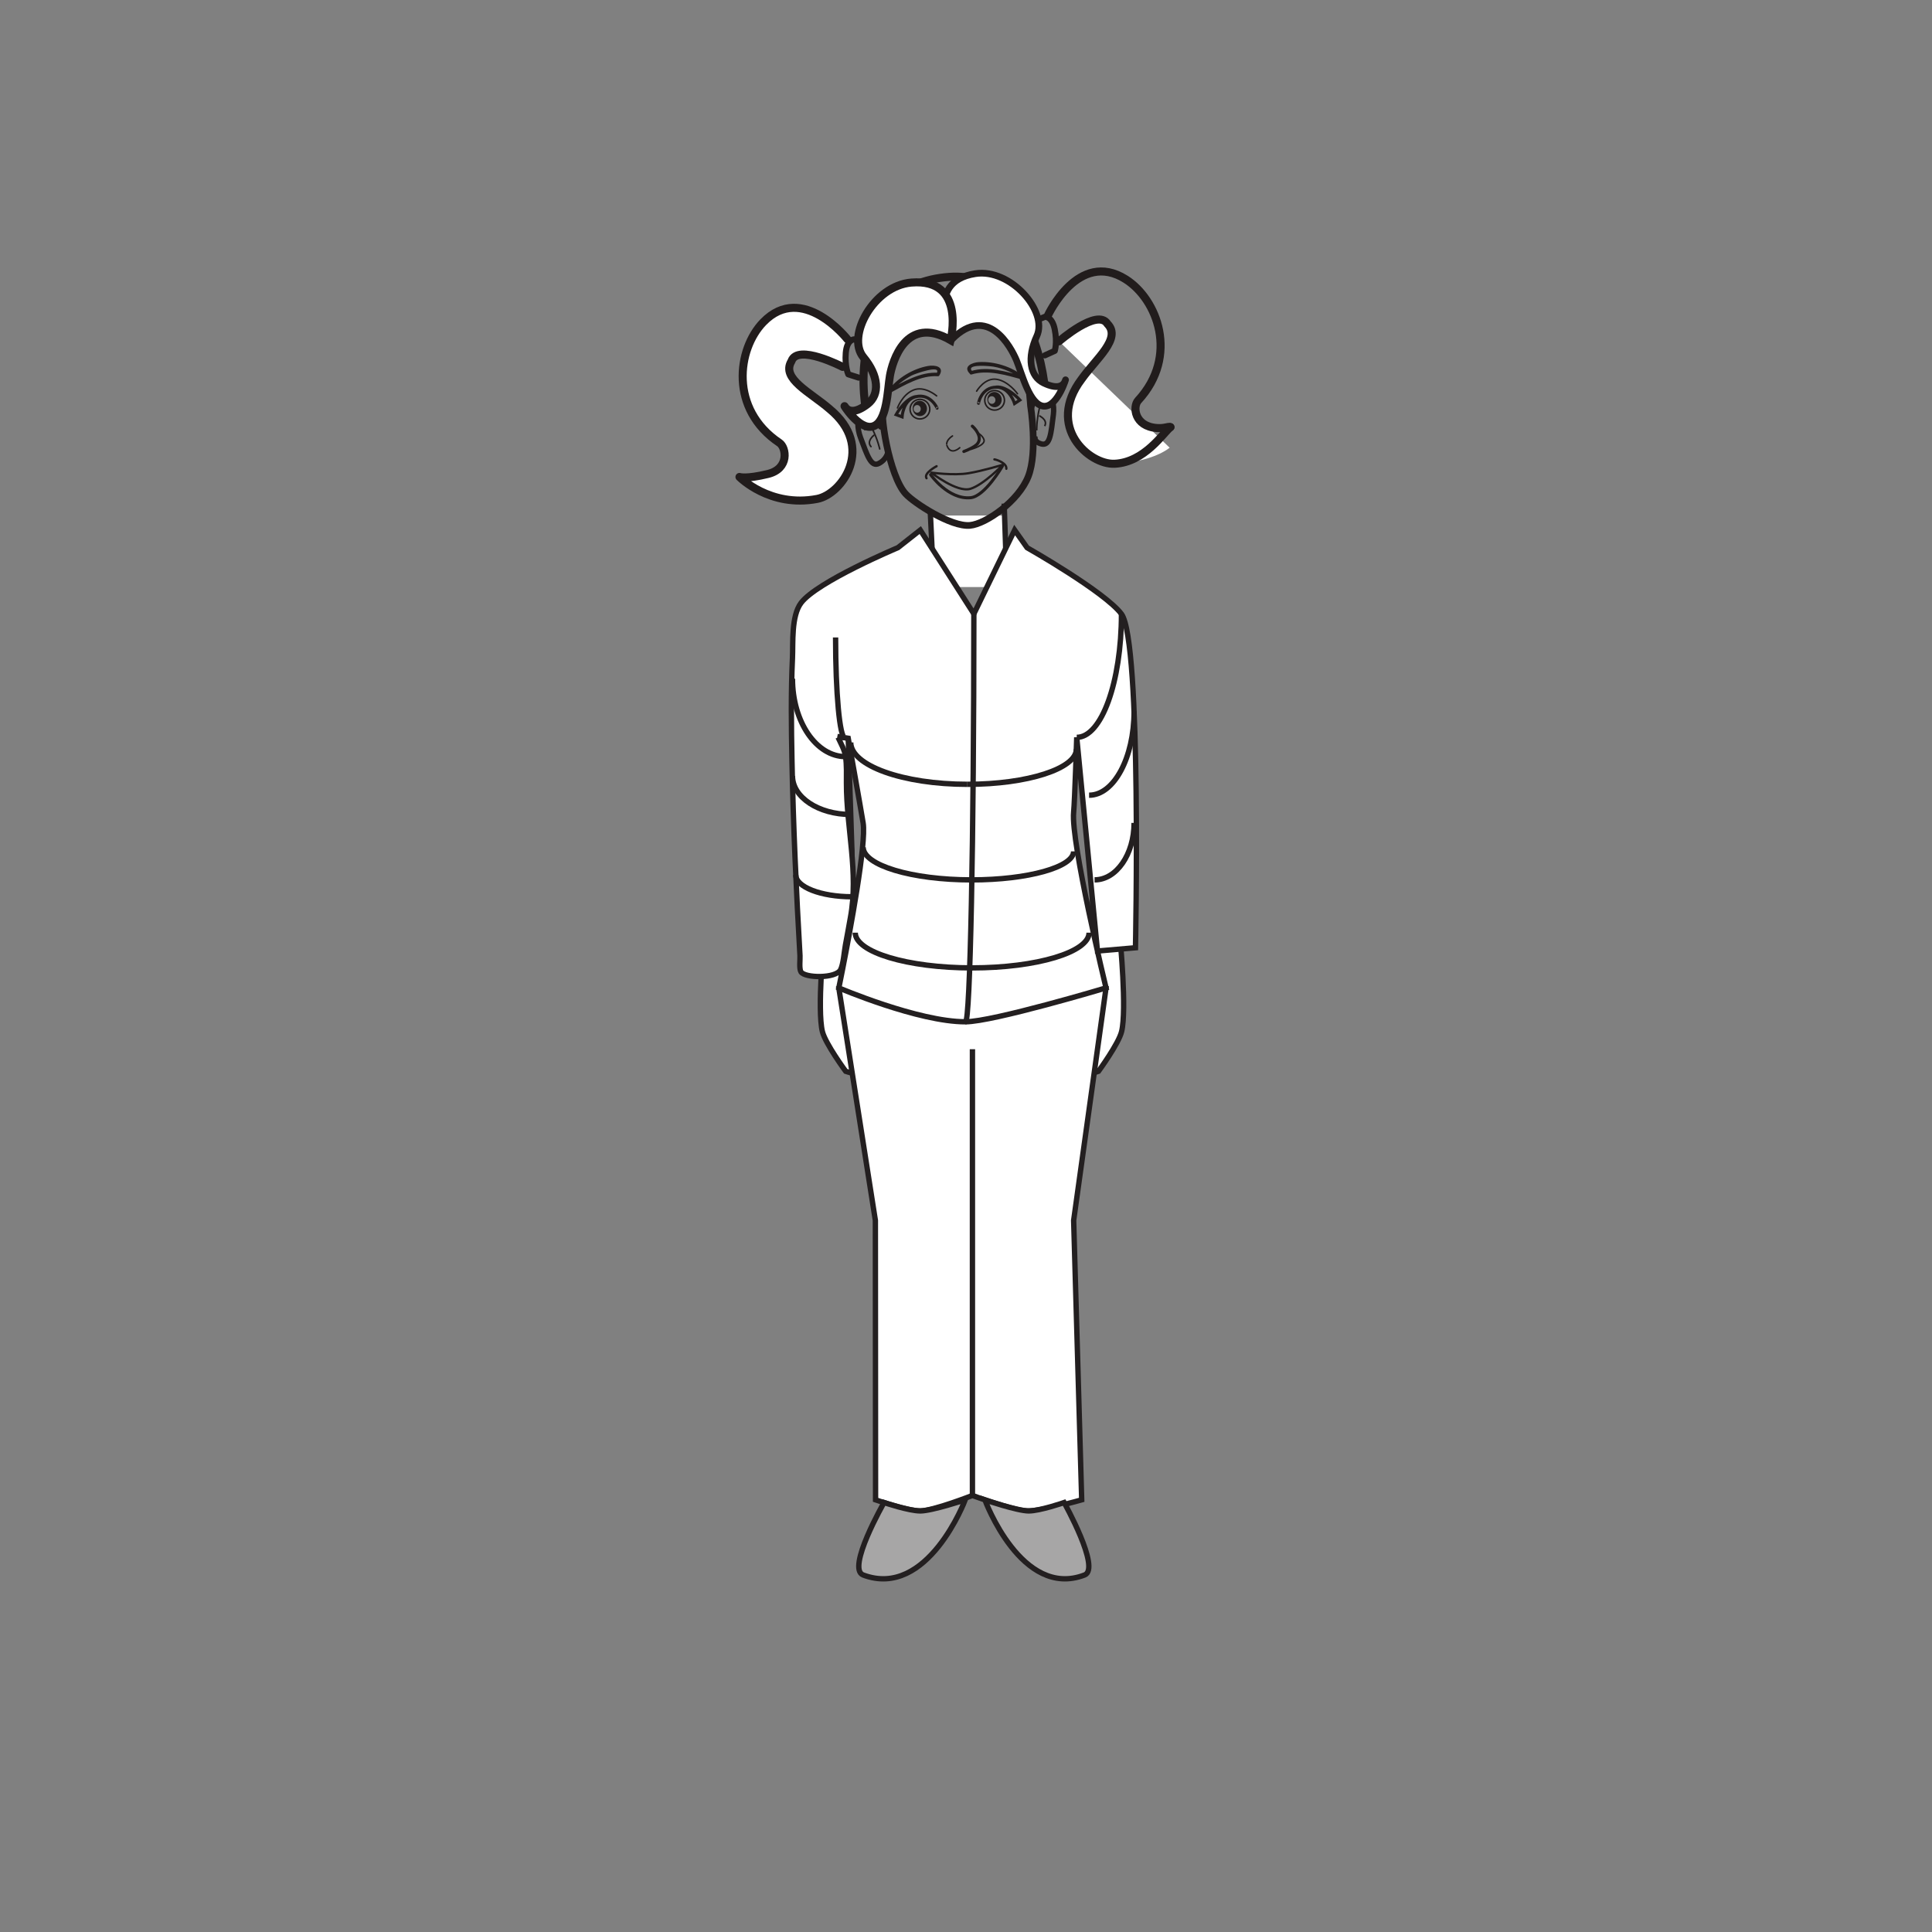 <?xml version="1.0" encoding="UTF-8"?>
<svg xmlns="http://www.w3.org/2000/svg" xmlns:xlink="http://www.w3.org/1999/xlink" width="360pt" height="360pt" viewBox="0 0 360 360" version="1.1">
<rect x="0" y="0" width="360" height="360" fill="#808080" stroke="none"/>
<g id="surface1">
<path style=" stroke:none;fill-rule:nonzero;fill:rgb(100%,100%,100%);fill-opacity:1;" d="M 187.199 109.387 L 173.332 109.387 L 173.332 96.062 L 187.199 96.062 Z M 187.199 109.387 "/>
<path style=" stroke:none;fill-rule:nonzero;fill:rgb(100%,100%,100%);fill-opacity:1;" d="M 201.52 199.621 C 201.066 198.348 203.277 196.055 203.535 194.68 C 203.816 193.188 203.535 188.488 203.535 188.488 L 201.52 192.211 L 201.52 177.805 C 201.52 177.805 203.27 175.531 203.535 174.504 C 203.992 172.77 203.535 167.098 203.535 167.098 L 203.535 158.457 L 202.289 137.043 L 210.516 135.953 C 210.516 135.953 210.516 150.586 210.512 154.574 C 210.504 160.93 210.66 158.422 208.707 174.926 C 208.707 174.926 209.992 188.125 208.996 192.211 C 208.449 194.484 204.684 199.621 204.684 199.621 C 204.684 199.621 201.891 200.621 201.52 199.621 "/>
<path style="fill:none;stroke-width:1;stroke-linecap:butt;stroke-linejoin:miter;stroke:rgb(13.73%,12.16%,12.549%);stroke-opacity:1;stroke-miterlimit:4;" d="M -0.001 0 C -0.454 1.273 1.757 3.566 2.015 4.941 C 2.296 6.434 2.015 11.133 2.015 11.133 L -0.001 7.41 L -0.001 21.816 C -0.001 21.816 1.749 24.09 2.015 25.117 C 2.472 26.852 2.015 32.523 2.015 32.523 L 2.015 41.164 L 0.769 62.578 L 8.995 63.668 C 8.995 63.668 8.995 49.035 8.991 45.047 C 8.983 38.691 9.14 41.199 7.187 24.695 C 7.187 24.695 8.472 11.496 7.476 7.41 C 6.929 5.137 3.163 0 3.163 0 C 3.163 0 0.37 -1 -0.001 0 Z M -0.001 0 " transform="matrix(1,0,0,-1,201.52,199.621)"/>
<path style=" stroke:none;fill-rule:nonzero;fill:rgb(100%,100%,100%);fill-opacity:1;" d="M 160.773 199.621 C 161.234 198.348 159.004 196.055 158.742 194.68 C 158.457 193.188 158.742 188.488 158.742 188.488 L 160.773 192.211 L 160.773 177.805 C 160.773 177.805 159.012 175.531 158.742 174.504 C 158.285 172.77 158.742 167.098 158.742 167.098 L 158.742 158.457 L 158.055 137.562 L 148.094 135.953 C 148.094 135.953 150.973 150.559 150.984 154.543 C 150.988 159.672 153.527 174.926 153.527 174.926 C 153.527 174.926 152.242 188.125 153.238 192.211 C 153.801 194.484 157.586 199.621 157.586 199.621 C 157.586 199.621 160.402 200.621 160.773 199.621 "/>
<path style="fill:none;stroke-width:1;stroke-linecap:butt;stroke-linejoin:miter;stroke:rgb(13.73%,12.16%,12.549%);stroke-opacity:1;stroke-miterlimit:4;" d="M 0.002 0 C 0.463 1.273 -1.768 3.566 -2.029 4.941 C -2.314 6.434 -2.029 11.133 -2.029 11.133 L 0.002 7.41 L 0.002 21.816 C 0.002 21.816 -1.76 24.09 -2.029 25.117 C -2.486 26.852 -2.029 32.523 -2.029 32.523 L -2.029 41.164 L -2.717 62.059 L -12.678 63.668 C -12.678 63.668 -9.799 49.063 -9.787 45.078 C -9.783 39.949 -7.244 24.695 -7.244 24.695 C -7.244 24.695 -8.529 11.496 -7.533 7.41 C -6.971 5.137 -3.186 0 -3.186 0 C -3.186 0 -0.369 -1 0.002 0 Z M 0.002 0 " transform="matrix(1,0,0,-1,160.772,199.621)"/>
<path style="fill-rule:nonzero;fill:rgb(100%,100%,100%);fill-opacity:1;stroke-width:1;stroke-linecap:butt;stroke-linejoin:miter;stroke:rgb(13.73%,12.16%,12.549%);stroke-opacity:1;stroke-miterlimit:4;" d="M -0 -0.002 L 0.281 -8.365 " transform="matrix(1,0,0,-1,187.113,93.834)"/>
<path style=" stroke:none;fill-rule:nonzero;fill:rgb(100%,100%,100%);fill-opacity:1;" d="M 163.148 279.473 L 163.113 227.406 L 156.301 184.082 C 156.301 184.082 170.973 174.516 179.074 174.516 C 188.336 174.516 206.094 184.082 206.094 184.082 L 200.059 227.406 L 201.559 279.473 C 201.559 279.473 193.992 281.629 191.379 281.539 C 188.715 281.438 181.199 278.656 181.199 278.656 C 181.199 278.656 174.035 281.473 171.48 281.539 C 169.316 281.582 163.148 279.473 163.148 279.473 "/>
<path style="fill:none;stroke-width:1;stroke-linecap:butt;stroke-linejoin:miter;stroke:rgb(13.73%,12.16%,12.549%);stroke-opacity:1;stroke-miterlimit:4;" d="M 0.001 0.001 L -0.034 52.067 L -6.847 95.392 C -6.847 95.392 7.825 104.958 15.927 104.958 C 25.188 104.958 42.946 95.392 42.946 95.392 L 36.911 52.067 L 38.411 0.001 C 38.411 0.001 30.845 -2.155 28.231 -2.065 C 25.567 -1.964 18.052 0.817 18.052 0.817 C 18.052 0.817 10.888 -1.999 8.333 -2.065 C 6.169 -2.108 0.001 0.001 0.001 0.001 Z M 0.001 0.001 " transform="matrix(1,0,0,-1,163.148,279.474)"/>
<path style="fill-rule:nonzero;fill:rgb(100%,100%,100%);fill-opacity:1;stroke-width:1;stroke-linecap:butt;stroke-linejoin:miter;stroke:rgb(13.73%,12.16%,12.549%);stroke-opacity:1;stroke-miterlimit:4;" d="M -0.001 -0.001 L 2.026 -0.325 C 2.026 -0.325 4.339 -13.239 4.804 -16.114 C 5.429 -19.974 2.37 -36.267 0.96 -43.435 C 0.55 -45.528 0.276 -46.845 0.276 -46.845 C 0.276 -46.845 15.097 -53.177 23.89 -53.157 C 29.015 -53.146 50.065 -46.845 50.065 -46.845 C 50.065 -46.845 43.48 -19.646 44.03 -14.103 C 44.241 -11.95 44.605 -0.157 44.605 -0.157 L 48.468 -39.974 L 55.55 -39.364 C 55.55 -39.364 56.737 17.761 52.937 22.831 C 49.827 26.976 35.355 35.183 35.355 35.183 L 33.034 38.468 L 25.437 22.854 L 15.452 38.468 L 11.28 35.183 C 11.28 35.183 -3.798 28.854 -6.767 24.89 C -8.61 22.429 -8.235 17.448 -8.364 14.589 C -8.661 8.202 -8.583 1.796 -8.454 -4.595 C -8.212 -16.688 -7.657 -28.782 -6.962 -40.86 C -6.923 -41.544 -7.145 -43.267 -6.782 -43.856 C -6.067 -45.028 -0.228 -45.134 0.608 -43.442 C 1.132 -42.372 1.272 -40.099 1.499 -38.899 C 1.835 -37.165 2.12 -35.466 2.437 -33.739 C 3.995 -25.274 1.694 -17.239 1.694 -8.708 C 1.694 -7.056 1.761 -5.368 1.534 -3.755 C 1.362 -2.493 0.659 -1.306 0.132 -0.161 " transform="matrix(1,0,0,-1,156.028,137.237)"/>
<path style="fill-rule:nonzero;fill:rgb(100%,100%,100%);fill-opacity:1;stroke-width:1;stroke-linecap:butt;stroke-linejoin:miter;stroke:rgb(13.73%,12.16%,12.549%);stroke-opacity:1;stroke-miterlimit:4;" d="M -0.001 0.002 L 0.343 -7.104 " transform="matrix(1,0,0,-1,173.333,95.096)"/>
<path style="fill:none;stroke-width:1;stroke-linecap:butt;stroke-linejoin:miter;stroke:rgb(13.73%,12.16%,12.549%);stroke-opacity:1;stroke-miterlimit:4;" d="M 0.001 -0.001 L 0.001 83.151 " transform="matrix(1,0,0,-1,181.198,278.655)"/>
<path style=" stroke:none;fill-rule:nonzero;fill:rgb(65.492%,64.864%,65.019%);fill-opacity:1;" d="M 160.836 293.477 C 157.68 292.285 164.73 279.977 164.73 279.977 C 164.73 279.977 169.316 281.531 171.48 281.539 C 173.652 281.539 179.855 279.473 179.855 279.473 C 179.855 279.473 172.871 298 160.836 293.477 "/>
<path style="fill:none;stroke-width:1;stroke-linecap:butt;stroke-linejoin:miter;stroke:rgb(13.73%,12.16%,12.549%);stroke-opacity:1;stroke-miterlimit:4;" d="M 0 -0.001 C -3.156 1.19 3.895 13.499 3.895 13.499 C 3.895 13.499 8.481 11.944 10.645 11.937 C 12.816 11.937 19.02 14.003 19.02 14.003 C 19.02 14.003 12.035 -4.524 0 -0.001 Z M 0 -0.001 " transform="matrix(1,0,0,-1,160.836,293.476)"/>
<path style=" stroke:none;fill-rule:nonzero;fill:rgb(65.492%,64.864%,65.019%);fill-opacity:1;" d="M 202.094 293.477 C 205.176 292.285 198.285 279.977 198.285 279.977 C 198.285 279.977 193.809 281.531 191.695 281.539 C 189.574 281.539 183.516 279.473 183.516 279.473 C 183.516 279.473 190.336 298 202.094 293.477 "/>
<path style="fill:none;stroke-width:1;stroke-linecap:butt;stroke-linejoin:miter;stroke:rgb(13.73%,12.16%,12.549%);stroke-opacity:1;stroke-miterlimit:4;" d="M -0 -0.001 C 3.082 1.19 -3.809 13.499 -3.809 13.499 C -3.809 13.499 -8.285 11.944 -10.398 11.937 C -12.52 11.937 -18.578 14.003 -18.578 14.003 C -18.578 14.003 -11.758 -4.524 -0 -0.001 Z M -0 -0.001 " transform="matrix(1,0,0,-1,202.094,293.476)"/>
<path style="fill:none;stroke-width:1;stroke-linecap:butt;stroke-linejoin:miter;stroke:rgb(13.73%,12.16%,12.549%);stroke-opacity:1;stroke-miterlimit:4;" d="M 0.002 -0.002 C 0.002 -10.326 0.771 -18.686 1.725 -18.686 " transform="matrix(1,0,0,-1,155.697,118.779)"/>
<path style="fill:none;stroke-width:1;stroke-linecap:butt;stroke-linejoin:miter;stroke:rgb(13.73%,12.16%,12.549%);stroke-opacity:1;stroke-miterlimit:4;" d="M -0.001 -0.001 C -0.001 -8.028 4.425 -14.524 9.898 -14.524 " transform="matrix(1,0,0,-1,147.669,126.464)"/>
<path style="fill:none;stroke-width:1;stroke-linecap:butt;stroke-linejoin:miter;stroke:rgb(13.73%,12.16%,12.549%);stroke-opacity:1;stroke-miterlimit:4;" d="M -0.001 -0.001 C -0.001 -3.974 4.855 -7.185 10.855 -7.185 " transform="matrix(1,0,0,-1,147.669,144.581)"/>
<path style="fill:none;stroke-width:1;stroke-linecap:butt;stroke-linejoin:miter;stroke:rgb(13.73%,12.16%,12.549%);stroke-opacity:1;stroke-miterlimit:4;" d="M 0.001 -0 C 0.001 -2.254 4.677 -4.074 10.458 -4.074 " transform="matrix(1,0,0,-1,148.284,163.023)"/>
<path style="fill:none;stroke-width:1;stroke-linecap:butt;stroke-linejoin:miter;stroke:rgb(13.73%,12.16%,12.549%);stroke-opacity:1;stroke-miterlimit:4;" d="M 0.002 0.001 C 0.002 -12.706 -3.725 -22.987 -8.33 -22.987 " transform="matrix(1,0,0,-1,208.963,114.407)"/>
<path style="fill:none;stroke-width:1;stroke-linecap:butt;stroke-linejoin:miter;stroke:rgb(13.73%,12.16%,12.549%);stroke-opacity:1;stroke-miterlimit:4;" d="M -0.001 0.001 C -0.001 -8.64 -3.751 -15.628 -8.388 -15.628 " transform="matrix(1,0,0,-1,211.321,132.548)"/>
<path style="fill:none;stroke-width:1;stroke-linecap:butt;stroke-linejoin:miter;stroke:rgb(13.73%,12.16%,12.549%);stroke-opacity:1;stroke-miterlimit:4;" d="M -0.001 -0.002 C -0.001 -5.869 -3.294 -10.619 -7.364 -10.619 " transform="matrix(1,0,0,-1,211.321,153.33)"/>
<path style="fill:none;stroke-width:1;stroke-linecap:butt;stroke-linejoin:miter;stroke:rgb(13.73%,12.16%,12.549%);stroke-opacity:1;stroke-miterlimit:4;" d="M -0.001 -0.001 C -0.001 -4.317 9.726 -7.81 21.741 -7.81 " transform="matrix(1,0,0,-1,158.524,138.335)"/>
<path style="fill:none;stroke-width:1;stroke-linecap:butt;stroke-linejoin:miter;stroke:rgb(13.73%,12.16%,12.549%);stroke-opacity:1;stroke-miterlimit:4;" d="M 0 -0 C 0 -3.625 -9.078 -6.559 -20.297 -6.559 " transform="matrix(1,0,0,-1,200.562,139.586)"/>
<path style="fill:none;stroke-width:1;stroke-linecap:butt;stroke-linejoin:miter;stroke:rgb(13.73%,12.16%,12.549%);stroke-opacity:1;stroke-miterlimit:4;" d="M 0.002 0.001 C 0.002 -3.366 9.037 -6.093 20.205 -6.093 " transform="matrix(1,0,0,-1,160.834,157.86)"/>
<path style="fill:none;stroke-width:1;stroke-linecap:butt;stroke-linejoin:miter;stroke:rgb(13.73%,12.16%,12.549%);stroke-opacity:1;stroke-miterlimit:4;" d="M 0.001 0.001 C 0.001 -2.933 -8.503 -5.312 -19.011 -5.312 " transform="matrix(1,0,0,-1,200.05,158.642)"/>
<path style="fill:none;stroke-width:1;stroke-linecap:butt;stroke-linejoin:miter;stroke:rgb(13.73%,12.16%,12.549%);stroke-opacity:1;stroke-miterlimit:4;" d="M 0.001 -0.001 C 0.001 -3.626 9.735 -6.56 21.763 -6.56 " transform="matrix(1,0,0,-1,159.362,173.792)"/>
<path style="fill:none;stroke-width:1;stroke-linecap:butt;stroke-linejoin:miter;stroke:rgb(13.73%,12.16%,12.549%);stroke-opacity:1;stroke-miterlimit:4;" d="M -0.002 -0.001 C -0.002 -3.626 -9.756 -6.56 -21.811 -6.56 " transform="matrix(1,0,0,-1,202.935,173.792)"/>
<path style="fill:none;stroke-width:1;stroke-linecap:butt;stroke-linejoin:miter;stroke:rgb(13.73%,12.16%,12.549%);stroke-opacity:1;stroke-miterlimit:4;" d="M 0.001 -0.001 C 0.001 -42.013 -0.69 -76.013 -1.546 -76.013 " transform="matrix(1,0,0,-1,181.464,114.382)"/>
<path style="fill-rule:nonzero;fill:rgb(100%,100%,100%);fill-opacity:1;stroke-width:1.5;stroke-linecap:round;stroke-linejoin:round;stroke:rgb(13%,11.327%,11.311%);stroke-opacity:1;stroke-miterlimit:4;" d="M -0.001 -0.001 C -0.001 -0.001 -8.388 10.698 -15.681 3.19 C -20.548 -1.821 -22.017 -13.036 -12.665 -19.306 C -11.392 -20.161 -10.751 -24.118 -14.841 -25.103 C -18.923 -26.095 -20.118 -25.657 -20.118 -25.657 C -20.118 -25.657 -14.45 -31.435 -5.642 -29.747 C -0.97 -28.853 5.226 -20.044 -3.329 -12.993 C -6.895 -9.888 -12.399 -7.349 -10.435 -4.091 C -9.317 -0.767 -0.899 -5.145 -0.899 -5.145 " transform="matrix(1,0,0,-1,157.907,63.218)"/>
<path style=" stroke:none;fill-rule:nonzero;fill:rgb(13%,11.327%,11.311%);fill-opacity:1;" d="M 175.027 69.969 C 176.07 68.293 174.211 67.965 172.914 68.195 C 170.133 68.695 167.223 70.43 165.52 72.711 C 165.332 72.969 165.641 73.344 165.922 73.188 C 168.559 71.75 171.629 69.898 174.727 70.105 C 175.141 70.129 175.207 69.488 174.793 69.461 C 171.547 69.25 168.395 71.105 165.648 72.605 C 165.781 72.762 165.918 72.922 166.047 73.082 C 167.023 71.777 168.438 70.754 169.848 69.98 C 170.402 69.68 175.617 67.809 174.496 69.598 C 174.273 69.945 174.801 70.32 175.027 69.969 "/>
<path style=" stroke:none;fill-rule:nonzero;fill:rgb(13%,11.327%,11.311%);fill-opacity:1;" d="M 181.23 69.25 C 179.68 67.723 184.547 68.219 185.16 68.328 C 186.992 68.645 188.941 69.473 190.379 70.672 C 190.477 70.48 190.574 70.293 190.676 70.105 C 187.621 69.281 184.062 68.164 180.93 69.145 C 180.539 69.266 180.645 69.902 181.039 69.777 C 184.062 68.836 187.512 69.914 190.453 70.711 C 190.809 70.805 191.035 70.383 190.746 70.145 C 188.535 68.297 185.27 67.312 182.426 67.469 C 181.16 67.535 179.332 68.285 180.742 69.668 C 181.035 69.953 181.527 69.543 181.23 69.25 "/>
<path style="fill:none;stroke-width:1.25;stroke-linecap:butt;stroke-linejoin:miter;stroke:rgb(13%,11.327%,11.311%);stroke-opacity:1;stroke-miterlimit:4;" d="M -0.001 -0.001 C -0.001 -0.001 1.382 -8.544 -0.438 -13.157 C -2.259 -17.767 -8.321 -21.985 -11.294 -22.255 C -14.806 -22.571 -21.665 -18.126 -23.29 -16.364 C -26.278 -13.126 -28.368 -1.13 -27.353 1.132 C -25.759 4.679 -29.071 6.409 -26.263 10.648 C -24.009 14.046 -20.45 15.862 -18.27 14.37 C -14.517 11.804 -14.212 13.218 -11.216 15.327 C -7.743 17.773 -1.712 12.437 -1.02 8.612 C -0.337 4.788 -0.001 -0.001 -0.001 -0.001 Z M -0.001 -0.001 " transform="matrix(1,0,0,-1,192.032,75.644)"/>
<path style="fill:none;stroke-width:1;stroke-linecap:round;stroke-linejoin:round;stroke:rgb(13%,11.327%,11.311%);stroke-opacity:1;stroke-miterlimit:4;" d="M -0.001 -0.001 C -0.001 -0.001 -1.642 3.011 -3.142 2.476 C -4.645 1.944 -4.337 -0.438 -3.755 -1.989 C -2.509 -5.282 -1.813 -7.571 -0.337 -6.806 C 1.14 -6.036 1.339 -4.692 1.339 -4.692 " transform="matrix(1,0,0,-1,164.102,79.55)"/>
<path style="fill:none;stroke-width:0.296;stroke-linecap:round;stroke-linejoin:round;stroke:rgb(13%,11.327%,11.311%);stroke-opacity:1;stroke-miterlimit:4;" d="M 0.002 0.001 C 0.002 0.001 0.361 2.247 1.396 0.165 C 2.432 -1.921 2.783 -3.608 2.783 -3.608 " transform="matrix(1,0,0,-1,161.139,80.048)"/>
<path style="fill:none;stroke-width:0.296;stroke-linecap:round;stroke-linejoin:round;stroke:rgb(13%,11.327%,11.311%);stroke-opacity:1;stroke-miterlimit:4;" d="M 0 0 C 0 0 -1.441 -1.117 -0.539 -2.113 " transform="matrix(1,0,0,-1,162.836,81.106)"/>
<path style="fill:none;stroke-width:1;stroke-linecap:butt;stroke-linejoin:miter;stroke:rgb(13%,11.327%,11.311%);stroke-opacity:1;stroke-miterlimit:4;" d="M -0.001 -0.002 C -0.001 -0.002 0.788 3.299 2.378 3.127 C 3.964 2.963 4.319 0.584 4.116 -1.057 C 3.675 -4.549 3.526 -6.939 1.913 -6.541 C 0.3 -6.139 0.73 -5.002 0.73 -5.002 " transform="matrix(1,0,0,-1,192.165,76.189)"/>
<path style="fill:none;stroke-width:0.296;stroke-linecap:butt;stroke-linejoin:miter;stroke:rgb(13%,11.327%,11.311%);stroke-opacity:1;stroke-miterlimit:4;" d="M -0.001 0.002 C -0.001 0.002 -0.88 2.104 -1.399 -0.166 C -1.919 -2.436 -1.868 -4.162 -1.868 -4.162 " transform="matrix(1,0,0,-1,195.048,76.037)"/>
<path style="fill:none;stroke-width:0.296;stroke-linecap:butt;stroke-linejoin:miter;stroke:rgb(13%,11.327%,11.311%);stroke-opacity:1;stroke-miterlimit:4;" d="M 0 -0.001 C 0 -0.001 1.668 -0.751 1.02 -1.931 " transform="matrix(1,0,0,-1,193.637,77.464)"/>
<path style=" stroke:none;fill-rule:nonzero;fill:rgb(13%,11.327%,11.311%);fill-opacity:1;" d="M 184.699 87.43 C 184.719 87.426 184.75 87.422 184.773 87.418 C 184.793 87.418 184.793 87.383 184.773 87.383 C 184.75 87.387 184.719 87.395 184.695 87.395 C 184.676 87.398 184.676 87.43 184.699 87.43 "/>
<path style=" stroke:none;fill-rule:nonzero;fill:rgb(13%,11.327%,11.311%);fill-opacity:1;" d="M 171.012 76.891 C 170.645 76.945 170.297 76.676 170.242 76.285 C 170.18 75.898 170.426 75.539 170.789 75.48 C 171.156 75.426 171.5 75.691 171.559 76.082 C 171.617 76.469 171.375 76.832 171.012 76.891 M 171.176 74.699 C 170.445 74.812 169.953 75.531 170.074 76.312 C 170.195 77.09 170.883 77.629 171.613 77.516 C 172.344 77.402 172.836 76.68 172.711 75.902 C 172.59 75.125 171.906 74.586 171.176 74.699 "/>
<path style="fill:none;stroke-width:0.284;stroke-linecap:butt;stroke-linejoin:miter;stroke:rgb(13%,11.327%,11.311%);stroke-opacity:1;stroke-miterlimit:4;" d="M 0.001 -0 C 0.149 -0.996 -0.534 -1.93 -1.538 -2.086 C -2.538 -2.242 -3.479 -1.563 -3.636 -0.566 C -3.784 0.434 -3.101 1.367 -2.097 1.523 C -1.097 1.68 -0.159 0.996 0.001 -0 Z M 0.001 -0 " transform="matrix(1,0,0,-1,173.233,75.957)"/>
<path style=" stroke:none;fill-rule:nonzero;fill:rgb(13%,11.327%,11.311%);fill-opacity:1;" d="M 184.926 75.242 C 184.562 75.301 184.215 75.027 184.156 74.641 C 184.098 74.254 184.34 73.891 184.703 73.836 C 185.07 73.777 185.414 74.047 185.48 74.434 C 185.535 74.824 185.289 75.184 184.926 75.242 M 185.094 73.055 C 184.363 73.168 183.867 73.887 183.992 74.668 C 184.113 75.445 184.797 75.98 185.531 75.871 C 186.258 75.754 186.75 75.035 186.633 74.258 C 186.512 73.477 185.824 72.941 185.094 73.055 "/>
<path style="fill:none;stroke-width:0.284;stroke-linecap:butt;stroke-linejoin:miter;stroke:rgb(13%,11.327%,11.311%);stroke-opacity:1;stroke-miterlimit:4;" d="M 0 0.002 C 0.152 -0.998 -0.535 -1.932 -1.539 -2.084 C -2.535 -2.24 -3.477 -1.561 -3.633 -0.565 C -3.785 0.435 -3.102 1.365 -2.098 1.521 C -1.094 1.678 -0.156 0.994 0 0.002 Z M 0 0.002 " transform="matrix(1,0,0,-1,187.148,74.311)"/>
<path style="fill:none;stroke-width:0.425;stroke-linecap:round;stroke-linejoin:round;stroke:rgb(13%,11.327%,11.311%);stroke-opacity:1;stroke-miterlimit:4;" d="M 0 0.001 C 0 0.001 -3.84 -1.159 -6.445 -1.585 C -9.223 -2.042 -13.359 -1.464 -13.359 -1.464 C -13.359 -1.464 -8.562 -5.249 -6.062 -4.483 C -3.562 -3.714 0 0.001 0 0.001 Z M 0 0.001 " transform="matrix(1,0,0,-1,186.883,86.599)"/>
<path style="fill:none;stroke-width:0.567;stroke-linecap:round;stroke-linejoin:round;stroke:rgb(13%,11.327%,11.311%);stroke-opacity:1;stroke-miterlimit:4;" d="M -0.002 0.002 C -0.002 0.002 -3.252 -5.639 -5.936 -5.881 C -10.119 -6.26 -13.381 -1.58 -13.381 -1.58 " transform="matrix(1,0,0,-1,186.783,86.861)"/>
<path style="fill:none;stroke-width:0.425;stroke-linecap:round;stroke-linejoin:round;stroke:rgb(13%,11.327%,11.311%);stroke-opacity:1;stroke-miterlimit:4;" d="M 0.001 0.002 C 0.513 -0.064 2.356 -0.729 2.228 -1.752 " transform="matrix(1,0,0,-1,185.288,85.6)"/>
<path style="fill:none;stroke-width:0.425;stroke-linecap:round;stroke-linejoin:round;stroke:rgb(13%,11.327%,11.311%);stroke-opacity:1;stroke-miterlimit:4;" d="M 0.002 0.001 C 0.002 0.001 -2.494 -1.304 -1.873 -2.241 " transform="matrix(1,0,0,-1,174.518,86.872)"/>
<path style="fill:none;stroke-width:0.284;stroke-linecap:round;stroke-linejoin:round;stroke:rgb(13%,11.327%,11.311%);stroke-opacity:1;stroke-miterlimit:4;" d="M 0.001 -0.002 C 0.001 -0.002 -2.249 1.959 -4.351 1.076 C -6.413 0.221 -7.296 -2.248 -7.296 -2.248 " transform="matrix(1,0,0,-1,174.526,73.768)"/>
<path style="fill:none;stroke-width:0.567;stroke-linecap:butt;stroke-linejoin:miter;stroke:rgb(13%,11.327%,11.311%);stroke-opacity:1;stroke-miterlimit:4;" d="M -0.001 0.001 C -0.165 -0.491 0.327 3.064 3.409 2.966 C 5.788 2.892 6.686 -0.089 6.686 -0.089 L 7.683 0.571 C 7.683 0.571 5.311 3.235 3.194 2.985 " transform="matrix(1,0,0,-1,182.368,75.11)"/>
<path style="fill:none;stroke-width:0.567;stroke-linecap:butt;stroke-linejoin:miter;stroke:rgb(13%,11.327%,11.311%);stroke-opacity:1;stroke-miterlimit:4;" d="M -0.001 -0 C 0.276 -0.441 -1.04 2.902 -4.009 2.09 C -6.302 1.461 -6.485 -1.648 -6.485 -1.648 L -7.603 -1.234 C -7.603 -1.234 -5.915 1.902 -3.806 2.152 " transform="matrix(1,0,0,-1,174.571,76.031)"/>
<path style="fill:none;stroke-width:0.284;stroke-linecap:round;stroke-linejoin:round;stroke:rgb(13%,11.327%,11.311%);stroke-opacity:1;stroke-miterlimit:4;" d="M 0.001 0.001 C 0.001 0.001 1.501 2.571 3.751 2.208 C 5.954 1.853 7.618 -0.483 7.618 -0.483 " transform="matrix(1,0,0,-1,181.98,72.888)"/>
<path style="fill:none;stroke-width:0.567;stroke-linecap:round;stroke-linejoin:round;stroke:rgb(13%,11.327%,11.311%);stroke-opacity:1;stroke-miterlimit:4;" d="M -0.001 0.002 C 0.19 -0.143 0.686 -0.646 1.011 -1.275 C 1.421 -2.061 1.534 -3.01 0.444 -3.729 C -0.493 -4.342 -1.579 -4.721 -1.579 -4.721 " transform="matrix(1,0,0,-1,181.173,79.408)"/>
<path style="fill:none;stroke-width:0.284;stroke-linecap:round;stroke-linejoin:round;stroke:rgb(13%,11.327%,11.311%);stroke-opacity:1;stroke-miterlimit:4;" d="M 0.001 -0.001 C 0.001 -0.001 2.563 0.687 2.446 1.675 C 2.446 1.675 2.364 2.425 1.278 3.05 " transform="matrix(1,0,0,-1,180.929,83.722)"/>
<path style="fill:none;stroke-width:0.284;stroke-linecap:round;stroke-linejoin:round;stroke:rgb(13%,11.327%,11.311%);stroke-opacity:1;stroke-miterlimit:4;" d="M 0.002 0.001 C 0.002 0.001 -1.658 -1.593 -2.4 0.431 C -2.369 0.403 -2.772 1.259 -1.35 2.192 " transform="matrix(1,0,0,-1,178.834,83.423)"/>
<path style="fill:none;stroke-width:1.5;stroke-linecap:round;stroke-linejoin:round;stroke:rgb(13%,11.327%,11.311%);stroke-opacity:1;stroke-miterlimit:4;" d="M 0.001 0.001 C 0.001 0.001 -4.94 23.212 14.63 25.356 C 32.044 27.271 33.298 3.876 33.298 3.876 " transform="matrix(1,0,0,-1,161.46,77.017)"/>
<path style="fill:none;stroke-width:1.135;stroke-linecap:round;stroke-linejoin:round;stroke:rgb(13%,11.327%,11.311%);stroke-opacity:1;stroke-miterlimit:4;" d="M -0.001 -0.002 L 1.667 0.666 C 1.667 0.666 2.999 0.838 3.503 -1.666 C 4.007 -4.166 3.507 -5.67 3.507 -5.67 L 1.675 -6.506 " transform="matrix(1,0,0,-1,193.032,59.705)"/>
<path style=" stroke:none;fill-rule:nonzero;fill:rgb(100%,100%,100%);fill-opacity:1;" d="M 217.949 83.426 C 216.605 84.496 213.266 86.152 207.684 86.41 C 202.934 86.633 194.852 79.516 201.531 70.656 C 204.266 66.809 209.031 63.051 206.359 60.348 C 204.496 57.371 197.336 63.598 197.336 63.598 "/>
<path style="fill:none;stroke-width:1.5;stroke-linecap:round;stroke-linejoin:round;stroke:rgb(13%,11.327%,11.311%);stroke-opacity:1;stroke-miterlimit:4;" d="M 0.001 -0.002 C -1.343 -1.068 -4.823 -6.564 -10.409 -6.826 C -15.159 -7.045 -23.241 0.072 -16.562 8.932 C -13.827 12.779 -9.062 16.537 -11.737 19.244 C -13.597 22.217 -20.757 15.99 -20.757 15.99 " transform="matrix(1,0,0,-1,218.093,79.588)"/>
<path style="fill:none;stroke-width:1.5;stroke-linecap:round;stroke-linejoin:round;stroke:rgb(13%,11.327%,11.311%);stroke-opacity:1;stroke-miterlimit:4;" d="M -0.001 0.001 C -0.001 0.001 5.663 12.36 14.507 6.763 C 20.409 3.024 24.452 -7.538 16.827 -15.815 C 15.78 -16.948 16.097 -20.636 20.288 -20.952 C 21.843 -21.069 22.374 -20.604 22.839 -20.784 " transform="matrix(1,0,0,-1,195.255,58.802)"/>
<path style="fill:none;stroke-width:1.135;stroke-linecap:round;stroke-linejoin:round;stroke:rgb(13%,11.327%,11.311%);stroke-opacity:1;stroke-miterlimit:4;" d="M -0.001 -0.001 L -1.739 0.468 C -1.739 0.468 -3.083 0.476 -3.286 -2.067 C -3.489 -4.61 -2.817 -6.044 -2.817 -6.044 L -0.892 -6.657 " transform="matrix(1,0,0,-1,160.884,63.706)"/>
<path style=" stroke:none;fill-rule:nonzero;fill:rgb(100%,100%,100%);fill-opacity:1;" d="M 177.391 63.211 C 177.391 63.211 172.035 52.512 181.723 50.992 C 188.332 49.957 195.301 58.039 193.195 62.613 C 191.32 66.688 191.922 70.145 194.473 71.367 C 197.02 72.59 198.148 71.949 198.504 70.891 C 198.855 69.832 197.172 75.883 194.5 75.691 C 191.836 75.496 190.41 69.559 189.402 67.133 C 188.395 64.711 184.062 56.566 177.391 63.211 "/>
<path style="fill:none;stroke-width:1.25;stroke-linecap:butt;stroke-linejoin:miter;stroke:rgb(13%,11.327%,11.311%);stroke-opacity:1;stroke-miterlimit:4;" d="M 0 -0.002 C 0 -0.002 -5.355 10.697 4.332 12.217 C 10.941 13.252 17.91 5.17 15.805 0.596 C 13.93 -3.478 14.531 -6.936 17.082 -8.158 C 19.629 -9.381 20.758 -8.74 21.113 -7.682 C 21.465 -6.623 19.781 -12.674 17.109 -12.482 C 14.445 -12.287 13.02 -6.35 12.012 -3.924 C 11.004 -1.502 6.672 6.643 0 -0.002 Z M 0 -0.002 " transform="matrix(1,0,0,-1,177.391,63.209)"/>
<path style=" stroke:none;fill-rule:nonzero;fill:rgb(100%,100%,100%);fill-opacity:1;" d="M 177.137 63.379 C 177.137 63.379 180.059 51.809 169.82 52.652 C 162.832 53.227 157.648 62.66 160.883 66.562 C 163.762 70.031 163.973 73.508 161.664 75.289 C 159.352 77.074 158.051 76.723 157.441 75.785 C 156.824 74.855 159.984 80.273 162.656 79.453 C 165.336 78.637 165.375 72.582 165.828 70.008 C 166.277 67.434 168.758 58.57 177.137 63.379 "/>
<path style="fill:none;stroke-width:1.5;stroke-linecap:butt;stroke-linejoin:miter;stroke:rgb(13%,11.327%,11.311%);stroke-opacity:1;stroke-miterlimit:4;" d="M 0 -0 C 0 -0 2.922 11.57 -7.316 10.727 C -14.305 10.152 -19.488 0.719 -16.254 -3.184 C -13.375 -6.652 -13.164 -10.129 -15.473 -11.91 C -17.785 -13.695 -19.086 -13.344 -19.695 -12.406 C -20.312 -11.477 -17.152 -16.895 -14.48 -16.074 C -11.801 -15.258 -11.762 -9.203 -11.309 -6.629 C -10.859 -4.055 -8.379 4.809 0 -0 Z M 0 -0 " transform="matrix(1,0,0,-1,177.137,63.379)"/>
</g>
</svg>
